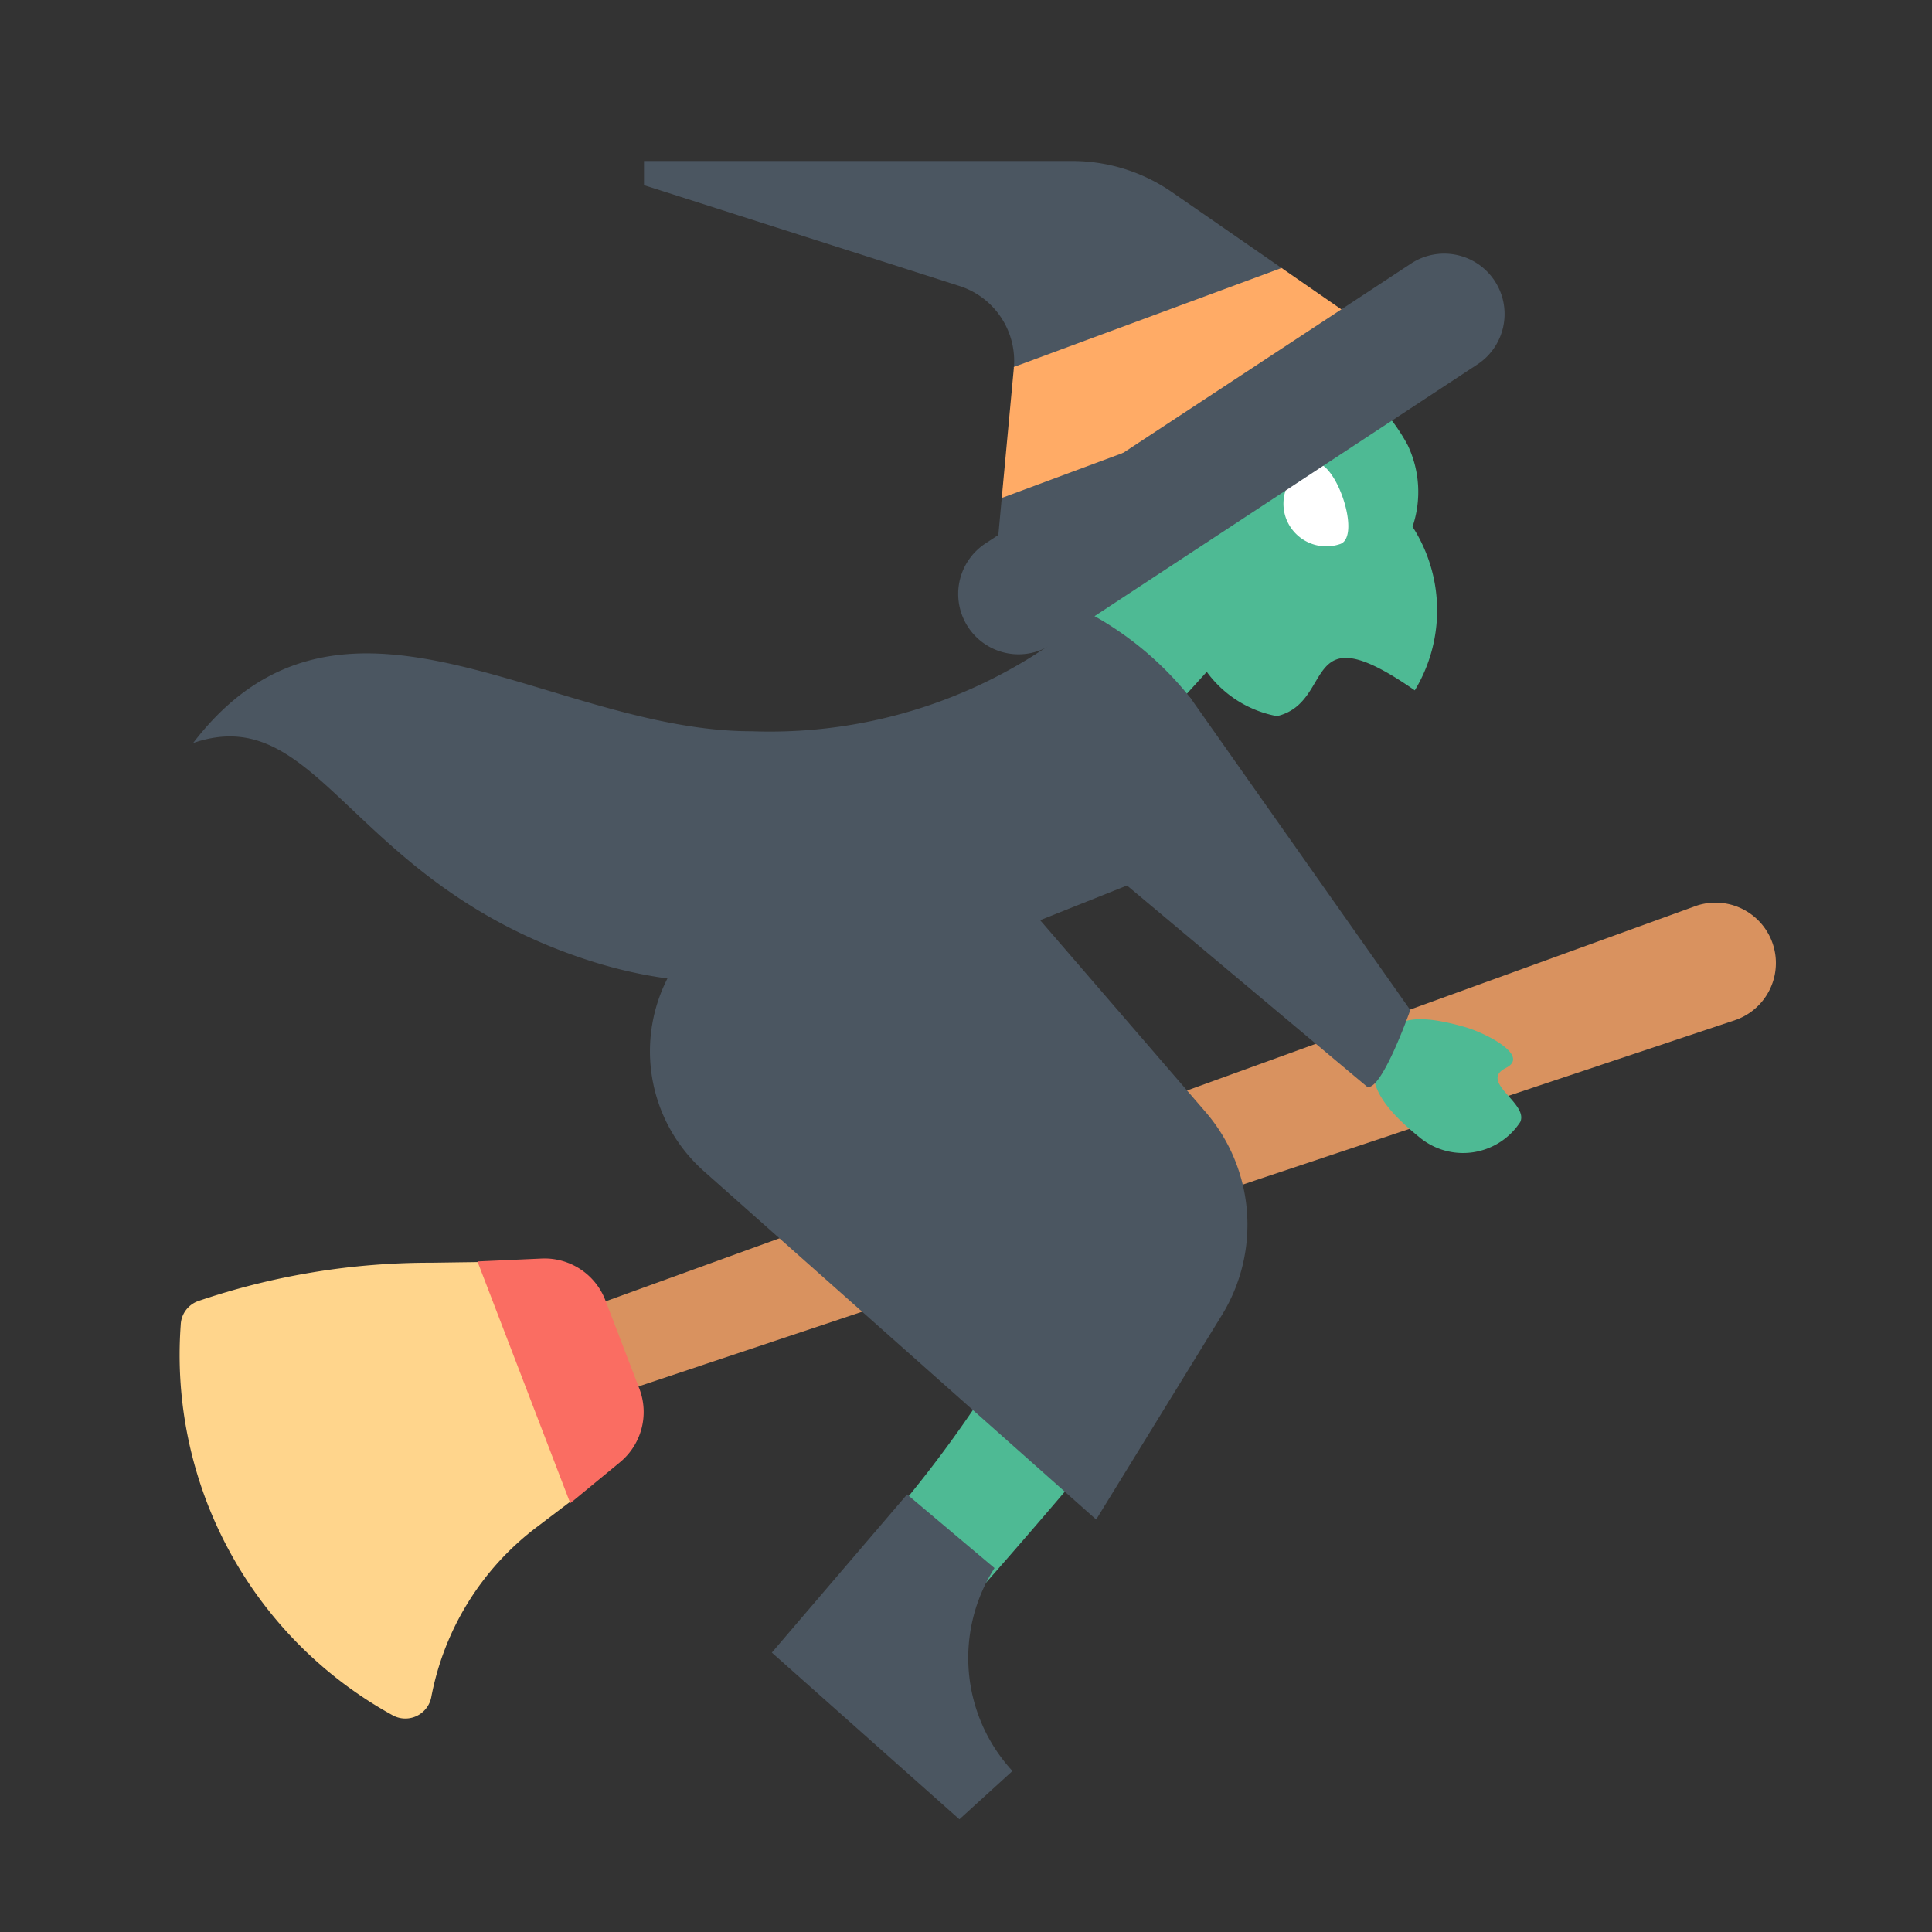 <?xml version="1.0" ?><!-- Uploaded to: SVG Repo, www.svgrepo.com, Generator: SVG Repo Mixer Tools -->
<svg width="800px" height="800px" viewBox="0 0 24 24" data-name="Layer 1" id="Layer_1" xmlns="http://www.w3.org/2000/svg"><rect x="0" y="0" width="24" height="24" fill="#333333" stroke="none"/><title/><path d="M13.129,8.104l1.133,1.044,1.337-1.472L14.087,6.667A3.406,3.406,0,0,1,13.129,8.104Z" style="fill:#4eba94"/><path d="M13.49,6.5c.423.682,1.285.606,1.236,1.091a1.393,1.393,0,0,0,1.137,1.305c.734-.173.281-1.317,1.712-.32a1.92,1.92,0,0,0-.028-2.033,1.35,1.35,0,0,0-.061-1.015A2.285,2.285,0,0,0,15.187,4.343C13.816,4.448,13.054,5.797,13.49,6.5Z" style="fill:#4eba94"/><path d="M16.648,6.758h0c.276-.095-.07-1.1-.347-1.004h0a.533.533,0,0,0-.329.675h0A.533.533,0,0,0,16.648,6.758Z" style="fill:#fff"/><path d="M12.157,19.765c1.022-1.157,1.843-2.156,1.846-2.16L12.858,16.25a15.121,15.121,0,0,1-1.789,2.597C10.698,19.267,11.911,20.045,12.157,19.765Z" style="fill:#4eba94"/><path d="M12.354,19.479l-1.086-.915L9.588,20.529,11.918,22.6l.659-.6A2.072,2.072,0,0,1,12.354,19.479Z" style="fill:#4b5661"/><path d="M4.983,18.208,21.572,12.666a.75.75,0,0,0-.494-1.416L4.649,17.208C4.259,17.345,4.901,18.237,4.983,18.208Z" style="fill:#d9925f"/><path d="M2.273,16.337a.325.325,0,0,0-.028.122A5.108,5.108,0,0,0,4.878,21.308a.328.328,0,0,0,.479-.223,3.45,3.45,0,0,1,1.299-2.106l.004-.003.514-.39a.328.328,0,0,0,.116-.354l-.688-2.324a.327.327,0,0,0-.314-.234c-.013-0-.383.004-.653.008l-.278.004a8.939,8.939,0,0,0-2.897.477A.328.328,0,0,0,2.273,16.337Z" style="fill:#ffd58c"/><path d="M5.931,15.67,7.084,18.673l.617-.508a.809.809,0,0,0,.241-.915l-.422-1.098a.809.809,0,0,0-.792-.518Z" style="fill:#fa6d62"/><path d="M17.1,13.104c-.156.377.151.712.525,1.017a.848.848,0,0,0,1.26-.183c.107-.234-.522-.5-.178-.672.307-.153-.257-.437-.516-.51C17.394,12.531,17.256,12.727,17.1,13.104Z" style="fill:#4eba94"/><path d="M13.545,7.625l1.246,1.049,2.728,3.873s-.357,1.015-.536.953L14,11l-1.079.431,2.054,2.381a2.145,2.145,0,0,1,.203,2.526l-1.561,2.538L8.743,14.548a1.991,1.991,0,0,1,.059-3.028Z" style="fill:#4b5661"/><path d="M7.337,11.938c-3-.958-3.354-3.25-4.938-2.708,1.854-2.417,4.417-.146,6.938-.146A6.153,6.153,0,0,0,13.545,7.625a4.078,4.078,0,0,1,1.246,1.049c.026.054.056.118.083.177C13.504,10.82,10.575,12.972,7.337,11.938Z" style="fill:#4b5661"/><path d="M12.396,6.708,17.9,4.7l-.924-.64-.77-.05-.269-.669L14.559,2.387A2.177,2.177,0,0,0,13.32,2H8v.3l3.919,1.253a.977.977,0,0,1,.675,1.021l.384.947-.535.678Z" style="fill:#4b5661"/><path d="M17.392,4.348,15.92,3.329,12.593,4.559c-0.0.005.002.01.001.015l-.15,1.612Z" style="fill:#ffab66"/><path d="M12.653,8.128a.75.75,0,0,1-.413-1.376l5.275-3.469a.75.75,0,1,1,.824,1.253L13.065,8.004A.746.746,0,0,1,12.653,8.128Z" style="fill:#4b5661"/></svg>